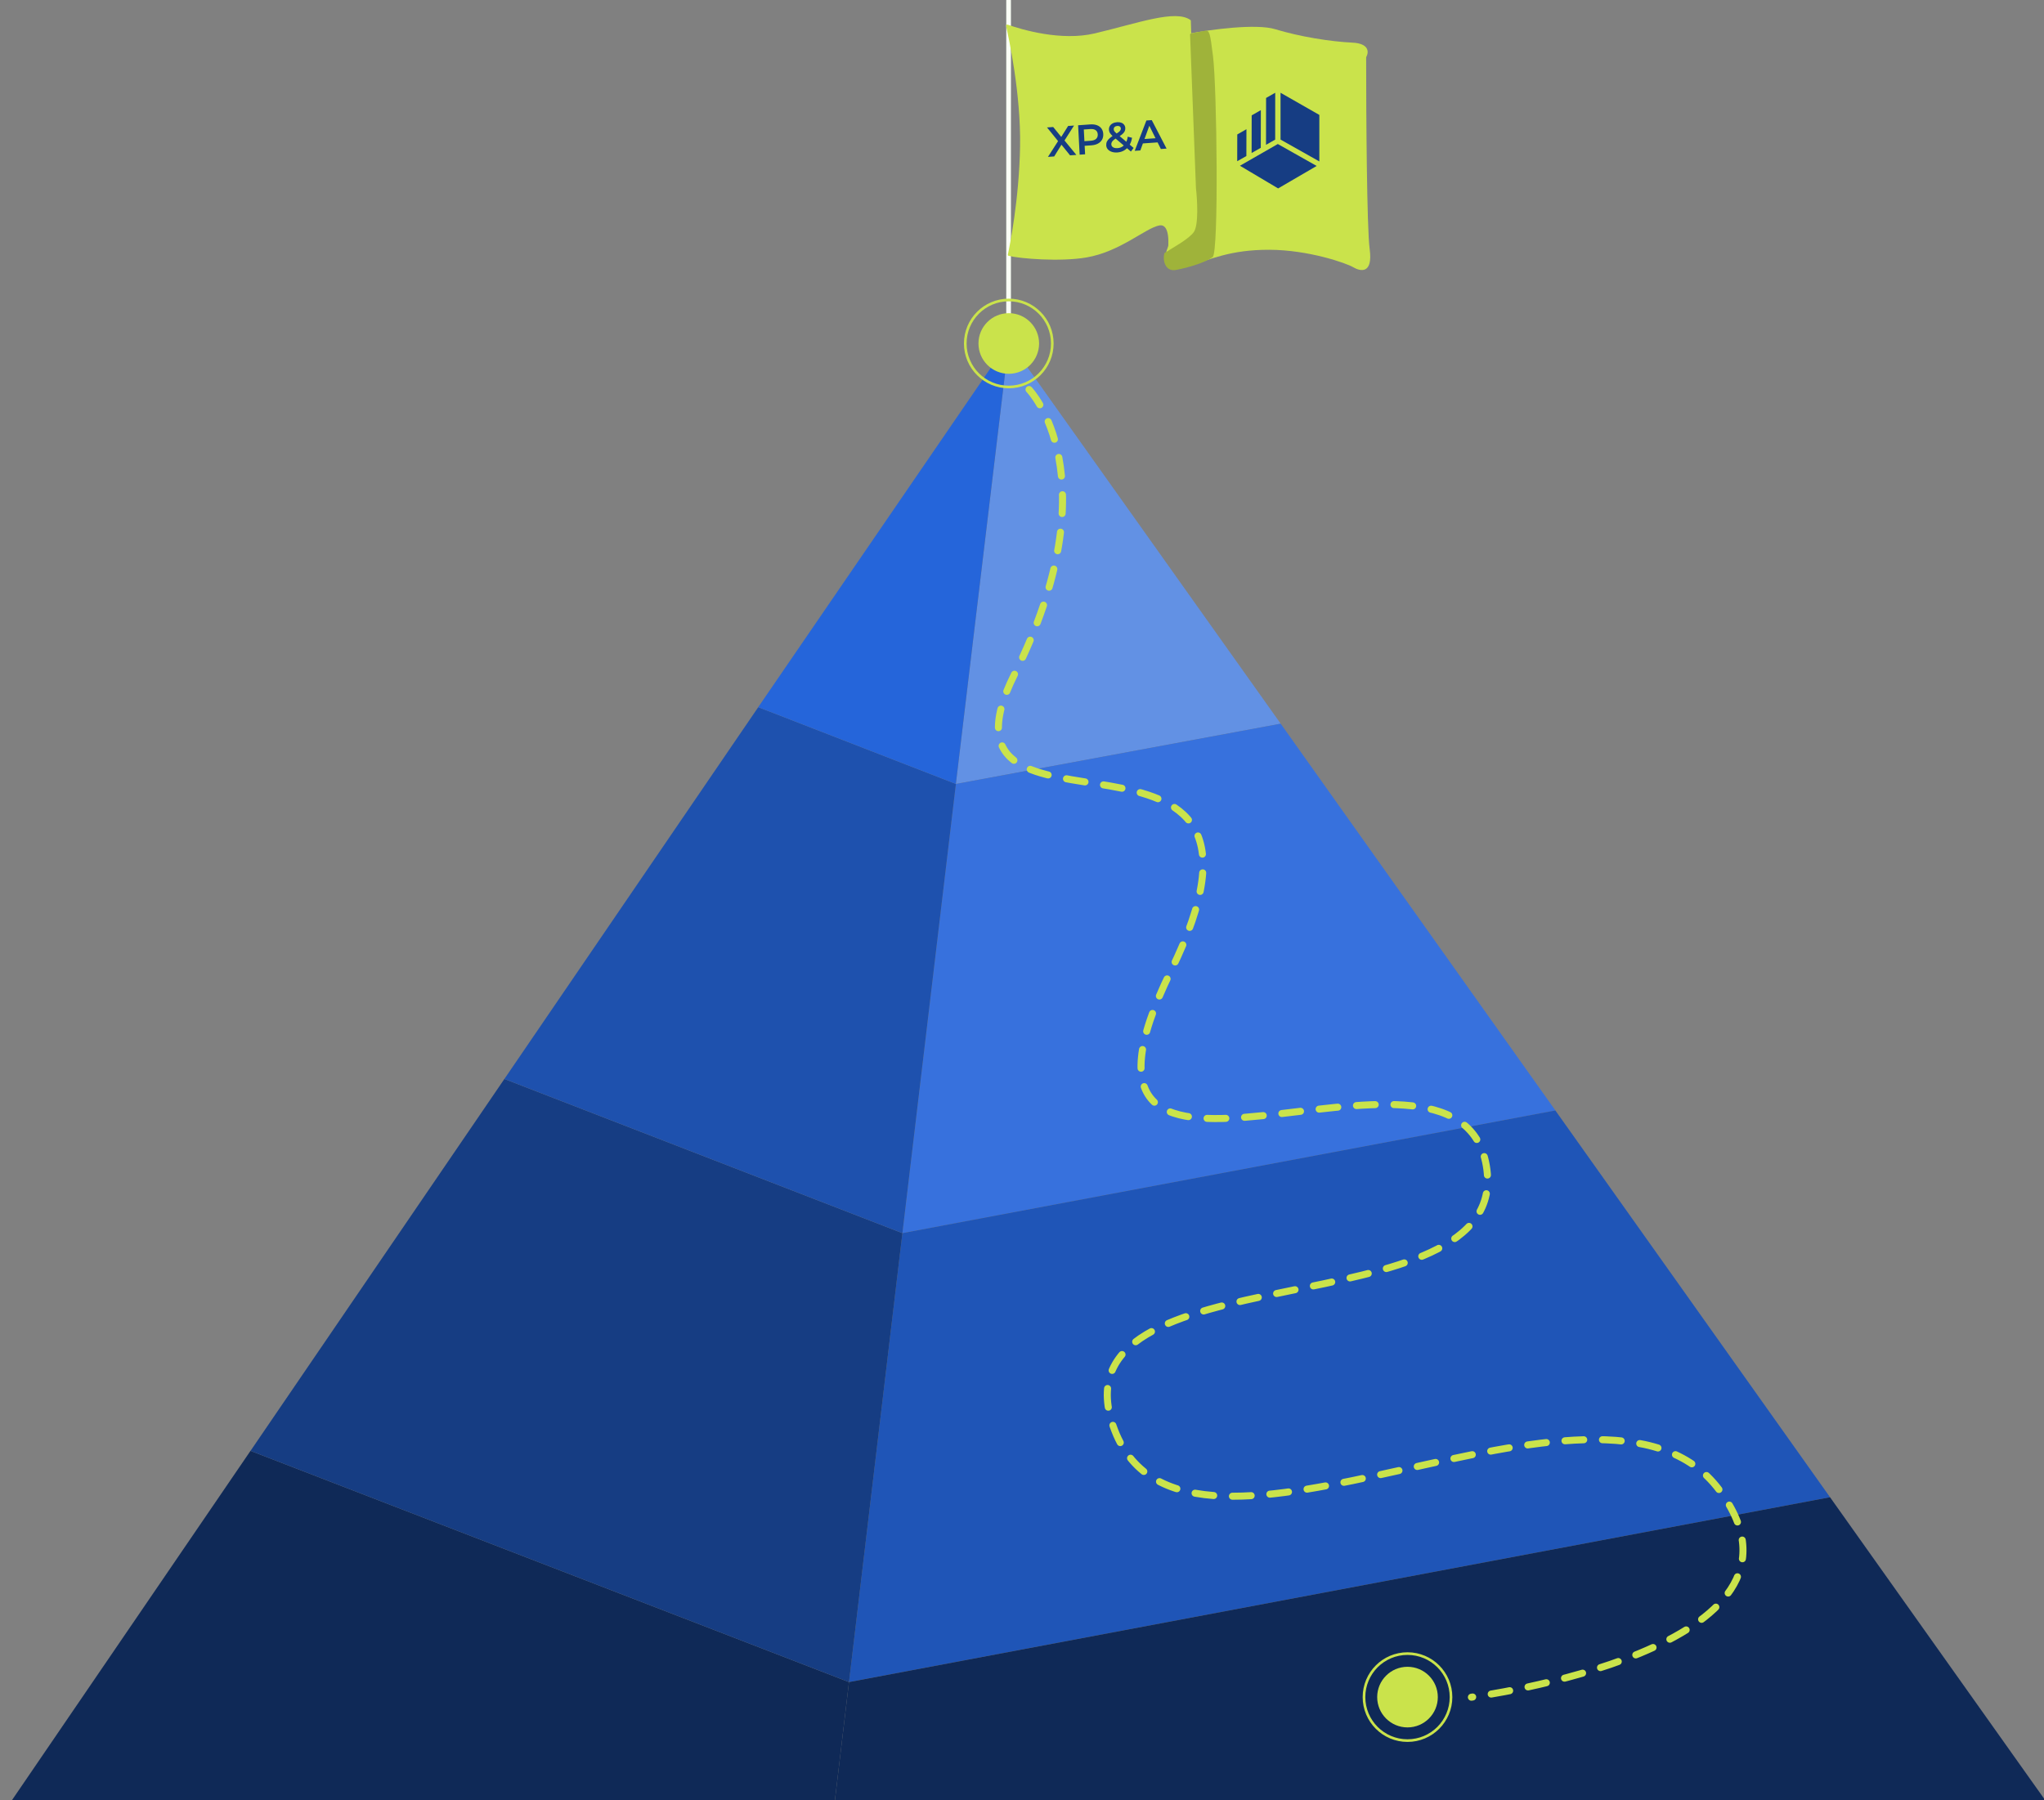 <svg width="705" height="621" viewBox="0 0 705 621" fill="none" xmlns="http://www.w3.org/2000/svg">
<rect x="0" y="0" width="705" height="621" fill="#808080" stroke="none"/>
<g clip-path="url(#clip0_5858_20874)">
<path d="M347.876 0.138L347.876 111.074" stroke="#F9FFF5" stroke-width="1.618" stroke-linecap="round"/>
<path d="M441.723 249.654L329.695 270.442L347.989 117.758L441.723 249.654Z" fill="#6291E4"/>
<path d="M536.47 383.085L311.25 425.412L329.701 270.442L441.728 249.654L536.47 383.085Z" fill="#3771DD"/>
<path d="M631.202 516.515L292.82 580.287L311.24 425.412L536.46 383.085L631.202 516.515Z" fill="#1F55B7"/>
<path d="M725.003 648.631L274.625 733.222L292.824 580.288L631.205 516.515L724.688 648.192L725.003 648.631Z" fill="#0F2957"/>
<path d="M86.398 500.516L292.821 580.286L274.622 733.221L0 627.059L86.398 500.516Z" fill="#0F2957"/>
<path d="M311.249 425.411L292.829 580.287L86.406 500.517L173.969 372.221L311.249 425.411Z" fill="#163D83"/>
<path d="M261.532 243.955L329.699 270.441L311.248 425.411L173.969 372.22L261.532 243.955Z" fill="#1E51AE"/>
<path d="M347.977 117.758L329.683 270.442L261.516 243.956L347.977 117.758Z" fill="#2565DA"/>
<path d="M354.923 134.37C354.923 134.37 384.04 164.296 349.866 232.708C315.692 301.12 454 232.708 403.856 334.952C353.711 437.196 502.423 343.445 512.639 402.082C522.854 460.72 359.627 429.201 384.5 493.5C409.373 557.799 552.01 459.095 593 514C633.99 568.905 507.5 585.5 507.5 585.5" stroke="#CAE34B" stroke-width="2.426" stroke-linecap="round" stroke-dasharray="6.47 6.47"/>
<circle cx="347.94" cy="118.495" r="10.456" fill="#CAE34B"/>
<circle cx="347.941" cy="118.495" r="15.008" stroke="#CAE34B" stroke-width="0.912"/>
<circle cx="485.464" cy="585.465" r="10.456" fill="#CAE34B"/>
<circle cx="485.465" cy="585.465" r="15.008" stroke="#CAE34B" stroke-width="0.912"/>
<path d="M408.668 92.21C397.562 95.614 402.444 83.509 406.499 79.535C413.387 73.156 411.37 69.5 411.134 64.999L409.852 12.006C409.847 11.803 409.983 11.627 410.183 11.589C417.538 10.205 433.228 8.058 439.852 10.081C448.262 12.649 458.883 14.349 466.425 14.707C472.333 14.986 472.134 18.039 471.258 19.624C471.222 19.689 471.202 19.758 471.201 19.833C471.198 38.935 471.435 78.704 472.411 85.861C473.633 94.824 469.053 93.559 466.723 92.177C464.394 90.794 451.365 86.211 437.821 86.169C424.278 86.126 417.553 89.488 408.668 92.21Z" fill="#CAE34B"/>
<g clip-path="url(#clip1_5858_20874)">
<path d="M439.84 32L436.688 33.792L436.664 49.955L439.826 48.162L439.84 32Z" fill="#163D83"/>
<path d="M441.672 48.153L455.057 55.69V39.646L441.672 32V48.153Z" fill="#163D83"/>
<path d="M427.672 57.178L440.843 65L454.138 57.249L440.734 49.684L427.672 57.178Z" fill="#163D83"/>
<path d="M434.881 37.996L431.719 39.798L431.695 52.789L434.857 50.996L434.881 37.996Z" fill="#163D83"/>
<path d="M429.912 44.577L426.75 46.384L426.727 55.618L429.889 53.825L429.912 44.577Z" fill="#163D83"/>
</g>
<path d="M377.602 11.518C366.066 14.246 352.616 10.275 347.517 8.501C347.227 8.401 346.94 8.65 347.009 8.949C347.893 12.809 352.135 32.324 351.837 50.402C351.531 68.94 348.176 85.29 347.634 87.82C347.592 88.018 347.71 88.205 347.906 88.254C351.767 89.223 365.63 90.374 374.702 88.822C386.414 86.818 395.025 78.721 399.841 77.774C403.402 77.073 403.267 83.655 402.658 87.795C402.608 88.14 403.004 88.382 403.285 88.176C404.891 86.994 407.615 85.024 409.872 83.504C412.557 81.695 412.962 76.159 412.829 73.618L410.734 7.184C410.73 7.069 410.676 6.961 410.583 6.894C405.414 3.189 392.564 7.98 377.602 11.518Z" fill="#CAE34B"/>
<path d="M412.501 64.924L410.473 11.974C410.465 11.769 410.607 11.588 410.809 11.549L415.642 10.598C415.662 10.594 415.682 10.592 415.702 10.591C417.174 10.522 417.36 11.162 418.394 19.477C419.695 29.941 420.432 87.077 418.26 88.695C416.088 90.314 410.915 92.089 405.703 93.115C401.627 93.916 401.006 89.315 401.594 87.436C401.62 87.352 401.674 87.284 401.747 87.236C404.237 85.584 410.136 82.465 411.786 80.007C413.461 77.512 412.96 68.912 412.501 64.924Z" fill="#9FB33A"/>
<path d="M391.375 52.032L395.405 41.566L397.258 41.437L402.365 51.263L400.396 51.401L395.993 42.529L396.746 42.477L393.316 51.896L391.375 52.032ZM393.352 49.537L393.781 48.023L399.254 47.64L399.839 49.083L393.352 49.537Z" fill="#163D83"/>
<path d="M385.386 52.596C384.681 52.645 384.043 52.573 383.471 52.38C382.899 52.188 382.443 51.9 382.103 51.516C381.763 51.132 381.58 50.675 381.552 50.143C381.526 49.66 381.61 49.218 381.802 48.817C381.994 48.415 382.313 48.024 382.758 47.644C383.202 47.254 383.777 46.855 384.483 46.447C385.037 46.127 385.469 45.849 385.776 45.615C386.093 45.379 386.309 45.16 386.425 44.958C386.55 44.755 386.606 44.548 386.595 44.335C386.58 44.045 386.467 43.821 386.255 43.661C386.042 43.491 385.748 43.42 385.372 43.446C384.966 43.474 384.653 43.598 384.432 43.817C384.22 44.026 384.122 44.29 384.139 44.609C384.148 44.773 384.185 44.931 384.251 45.081C384.327 45.231 384.452 45.397 384.626 45.579C384.8 45.76 385.05 45.99 385.374 46.268L391.001 51.039L390.064 52.283L383.98 47.122C383.635 46.826 383.354 46.55 383.138 46.294C382.921 46.037 382.762 45.786 382.662 45.541C382.562 45.286 382.504 45.024 382.49 44.753C382.465 44.28 382.564 43.856 382.787 43.481C383.009 43.097 383.337 42.793 383.771 42.569C384.204 42.335 384.715 42.197 385.304 42.156C385.854 42.118 386.332 42.176 386.737 42.332C387.152 42.478 387.479 42.712 387.719 43.035C387.968 43.347 388.104 43.735 388.129 44.199C388.15 44.605 388.068 44.989 387.884 45.351C387.699 45.703 387.397 46.049 386.979 46.389C386.571 46.728 386.018 47.091 385.321 47.479C384.804 47.777 384.397 48.053 384.1 48.307C383.804 48.56 383.594 48.808 383.471 49.049C383.348 49.29 383.294 49.551 383.308 49.831C383.323 50.112 383.418 50.352 383.593 50.553C383.778 50.754 384.028 50.906 384.344 51.01C384.659 51.105 385.024 51.137 385.439 51.108C386.057 51.065 386.609 50.891 387.097 50.585C387.594 50.269 388.002 49.823 388.321 49.248C388.639 48.673 388.855 47.974 388.966 47.152L390.454 47.528C390.302 48.518 389.994 49.383 389.529 50.124C389.073 50.854 388.493 51.433 387.789 51.86C387.085 52.288 386.284 52.533 385.386 52.596Z" fill="#163D83"/>
<path d="M372.383 53.359L371.852 43.213L376.022 42.922C376.919 42.859 377.694 42.95 378.347 43.195C379.009 43.44 379.527 43.821 379.903 44.338C380.279 44.854 380.487 45.485 380.526 46.229C380.565 46.973 380.425 47.628 380.105 48.193C379.786 48.759 379.311 49.209 378.679 49.544C378.057 49.879 377.298 50.077 376.4 50.14L373.272 50.359L374.066 49.416L374.266 53.228L372.383 53.359ZM374.076 49.619L373.189 48.764L376.229 48.551C377.06 48.493 377.673 48.276 378.07 47.899C378.476 47.512 378.662 46.999 378.629 46.362C378.595 45.714 378.356 45.231 377.913 44.913C377.48 44.594 376.848 44.464 376.018 44.522L372.978 44.735L373.769 43.748L374.076 49.619Z" fill="#163D83"/>
<path d="M361.454 54.124L365.417 47.94L365.491 49.361L361.125 43.963L363.253 43.814L366.5 47.806L365.632 47.882L368.408 43.454L370.449 43.311L366.702 49.174L366.631 47.812L371.242 53.439L369.07 53.591L365.65 49.349L366.505 49.29L363.597 53.974L361.454 54.124Z" fill="#163D83"/>
</g>
<defs>
<clipPath id="clip0_5858_20874">
<rect width="705" height="621" fill="white"/>
</clipPath>
<clipPath id="clip1_5858_20874">
<rect width="28.346" height="33" fill="white" transform="translate(426.727 32)"/>
</clipPath>
</defs>
</svg>
